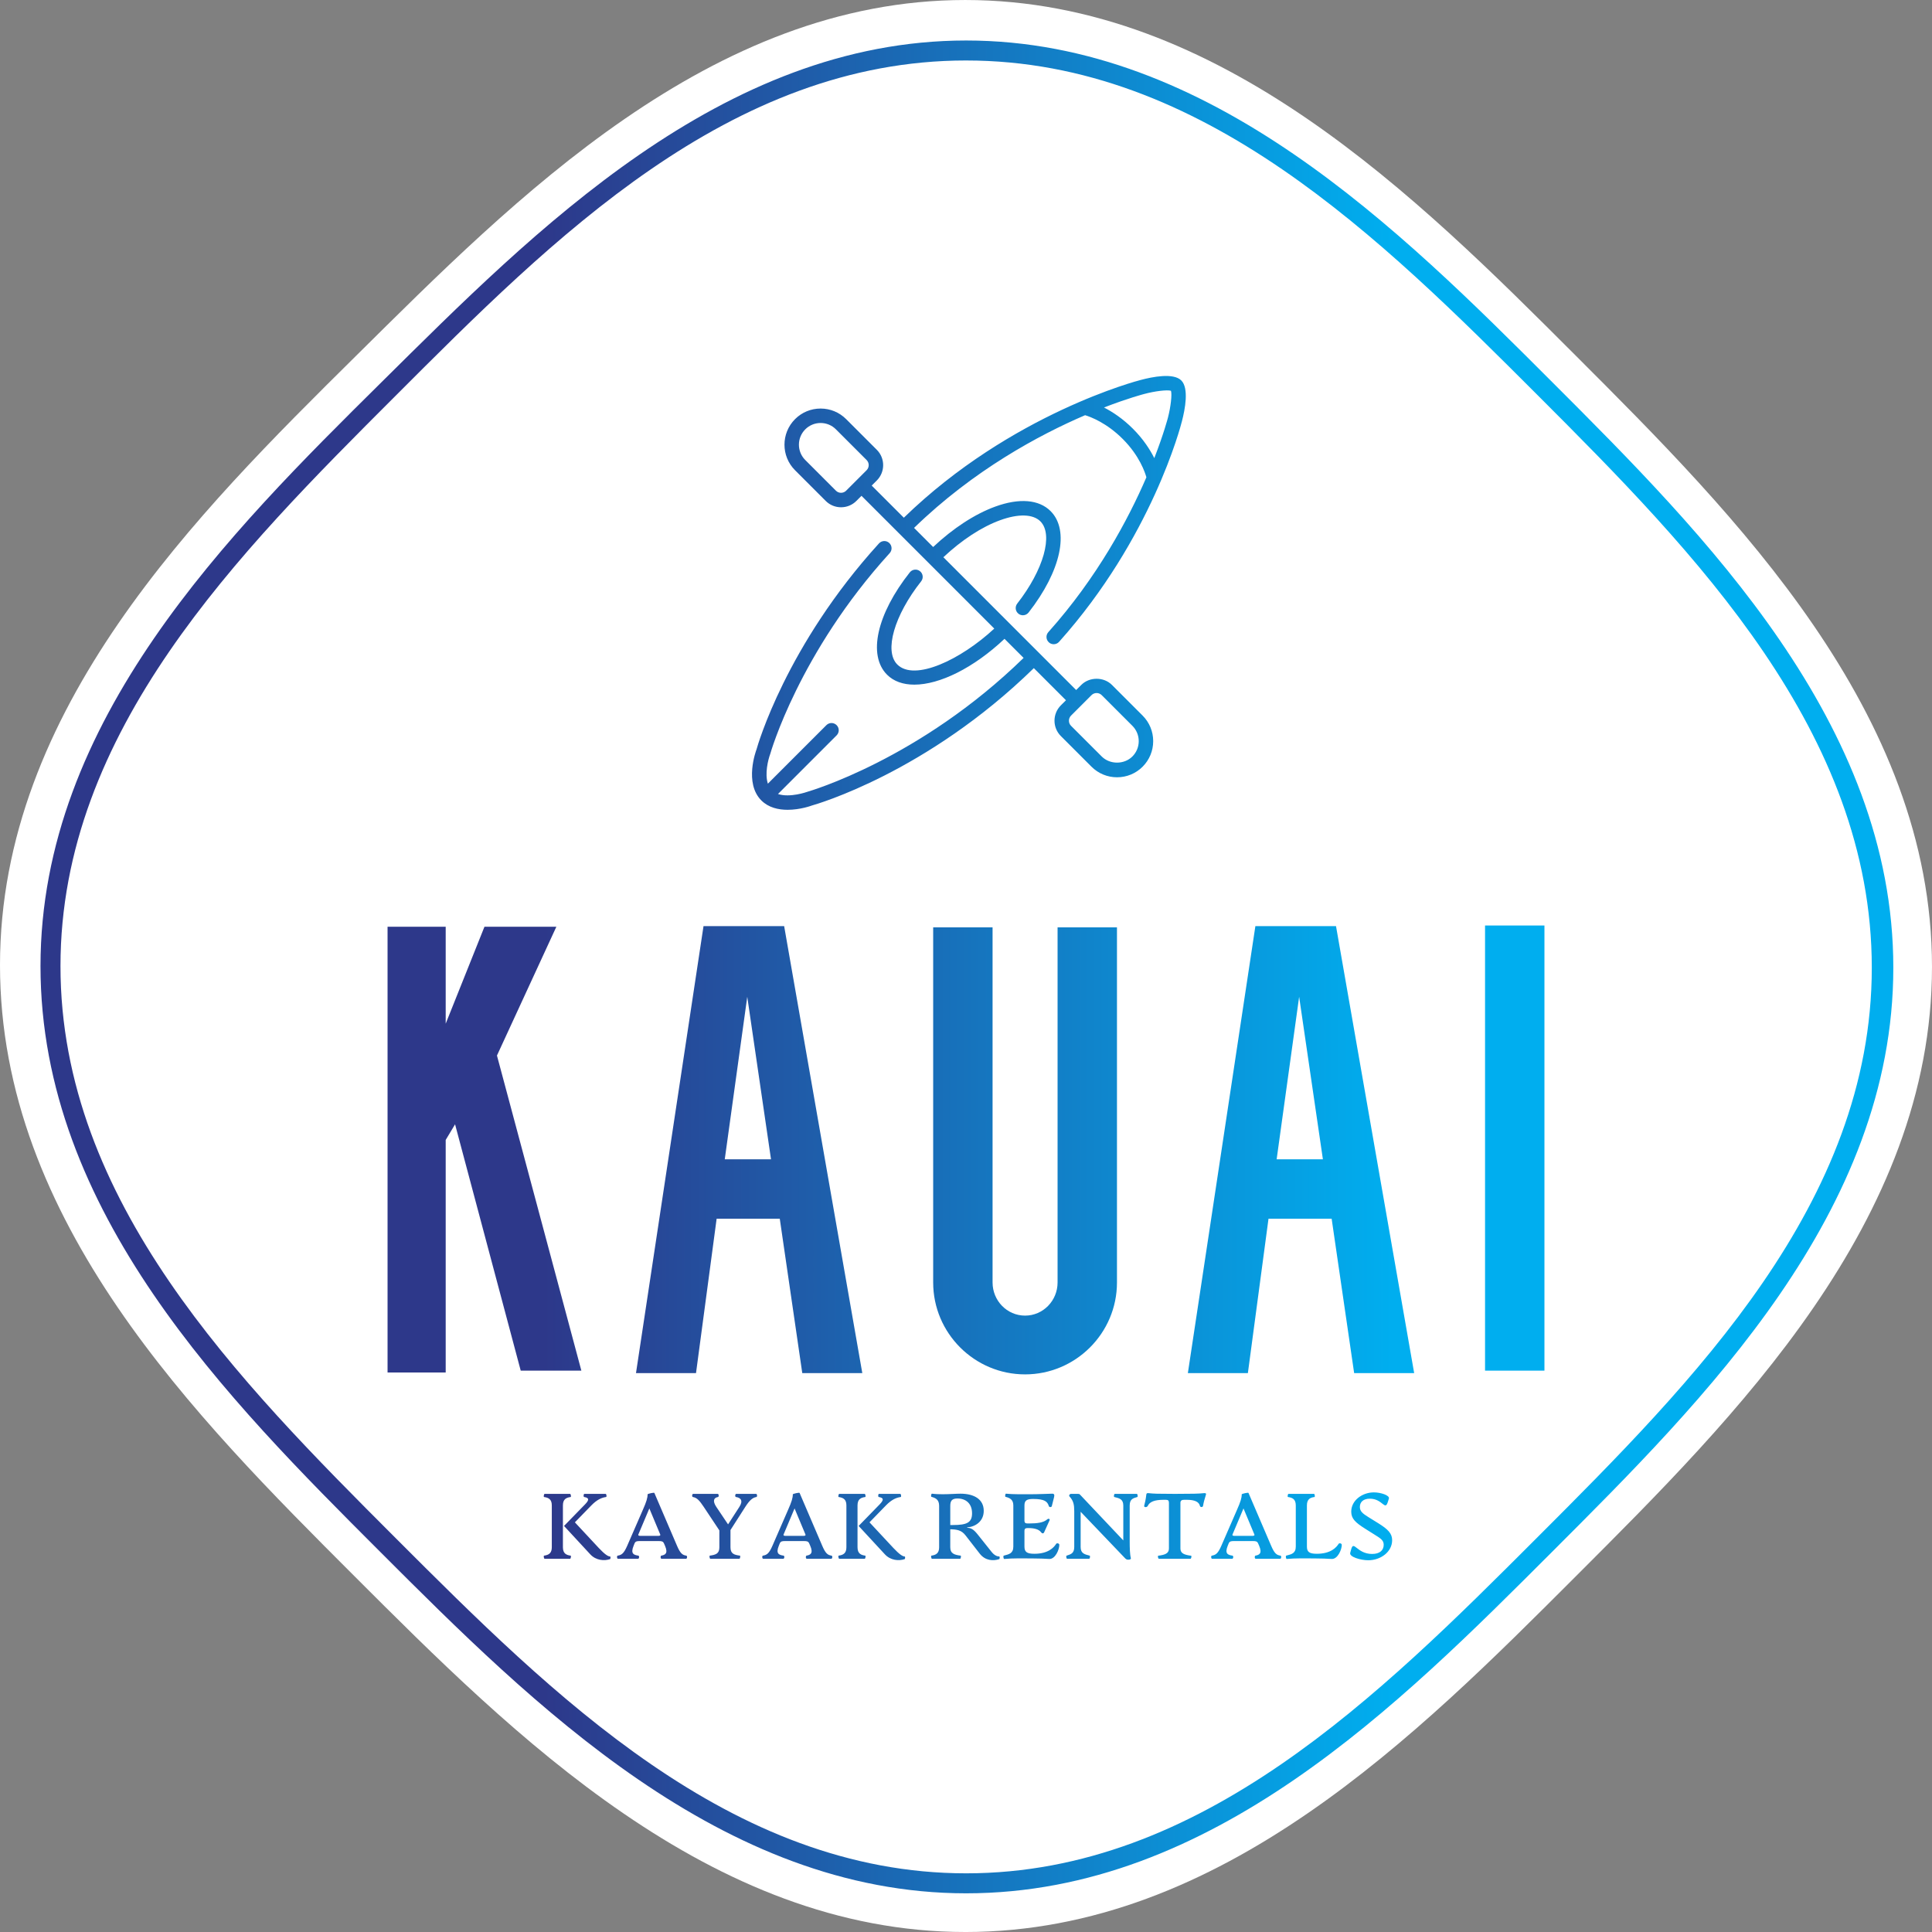<svg fill="none" height="182" viewBox="0 0 182 182" width="182" xmlns="http://www.w3.org/2000/svg" xmlns:xlink="http://www.w3.org/1999/xlink"><rect x="0" y="0" width="182" height="182" fill="#808080" stroke="none"/><linearGradient id="a" gradientUnits="userSpaceOnUse" x1="51.222" x2="131.142" y1="140.587" y2="140.587"><stop offset="0" stop-color="#2d388a"/><stop offset="1" stop-color="#00aeef"/></linearGradient><path d="m90.924 182c-24.015 0-42.593-18.578-57.545-33.53-14.953-14.953-33.379-33.38-33.379-57.545 0-24.166 18.578-42.593 33.53-57.394s33.379-33.53 57.394-33.53c24.015 0 42.593 18.578 57.545 33.53 14.952 14.953 33.53 33.53 33.53 57.545 0 24.015-18.578 42.441-33.53 57.395-14.953 14.952-33.38 33.53-57.545 33.53z" fill="#fff"/><g fill="url(#a)"><path d="m91.013 178.356c-23.031 0-40.847-17.816-55.187-32.156-14.34-14.34-32.011-32.012-32.011-55.187 0-23.176 17.816-40.847 32.156-55.042 14.34-14.195 32.011-32.156 55.042-32.156 23.031 0 40.847 17.816 55.187 32.156 14.34 14.34 32.156 32.156 32.156 55.187 0 23.03-17.816 40.702-32.156 55.042s-32.012 32.156-55.187 32.156zm0-172.659c-22.306 0-38.964 16.802-53.739 31.577s-31.577 31.577-31.577 53.739c0 22.161 16.802 39.109 31.577 53.883 14.774 14.775 31.577 31.577 53.739 31.577 22.161 0 38.964-16.802 53.738-31.577 14.775-14.774 31.577-31.577 31.577-53.738 0-22.162-16.657-39.109-31.432-53.883-14.774-14.774-31.577-31.577-53.883-31.577z"/><path clip-rule="evenodd" d="m98.808 60.514c.13.117.293.174.454.174.187 0 .373-.076.507-.227 8.737-9.765 11.462-20.337 11.572-20.777.294-1.12.675-3.11-.06-3.845-.737-.738-2.729-.341-3.838-.041-.123.03-12.166 3.123-22.299 12.972l-3.027-3.027.481-.481c.797-.797.797-2.093.001-2.889l-2.889-2.889c-.642-.643-1.497-.998-2.407-.998-.91 0-1.765.354-2.408.998-1.327 1.329-1.327 3.489 0 4.814l2.889 2.89c.385.385.898.598 1.444.598h.001c.546 0 1.059-.212 1.445-.599l.481-.481 6.259 6.258c0 .001.001.001.001.001 0 0 .001 0 .001.001l6.247 6.248c-3.165 2.942-7.519 4.999-9.137 3.381-1.256-1.257-.289-4.624 2.248-7.833.234-.295.184-.723-.112-.957-.295-.234-.723-.182-.956.112-3.113 3.935-3.974 7.81-2.144 9.641.635.635 1.523.937 2.57.937 2.377 0 5.575-1.561 8.496-4.316l1.798 1.798c-9.816 9.575-20.218 12.567-20.378 12.614-.019.008-1.641.583-2.76.206l5.523-5.524c.266-.266.266-.697 0-.963-.266-.266-.697-.266-.963 0l-5.513 5.513c-.306-.931.014-2.239.225-2.807.026-.094 2.711-9.526 11.25-18.91.253-.278.233-.709-.046-.962-.277-.253-.708-.232-.962.046-8.755 9.622-11.444 19.066-11.535 19.403-.05.129-1.181 3.176.453 4.809.682.683 1.616.883 2.475.883 1.187 0 2.231-.382 2.274-.4.445-.124 10.847-3.106 20.921-12.945l3.026 3.026-.482.481c-.796.797-.796 2.092-.001 2.889l2.889 2.889c.643.643 1.498.997 2.407.997.91 0 1.765-.353 2.408-.996.642-.643.997-1.498.997-2.408s-.355-1.765-.997-2.408l-2.889-2.889c-.771-.772-2.118-.772-2.889 0l-.482.481-12.508-12.509c1.73-1.624 3.61-2.857 5.354-3.49 1.712-.623 3.091-.583 3.784.11 1.241 1.24.303 4.57-2.181 7.747-.232.296-.179.725.117.956.125.097.272.144.419.144.203 0 .403-.09.537-.262 3.05-3.901 3.882-7.738 2.071-9.549-1.097-1.098-2.949-1.25-5.213-.427-1.922.7-3.979 2.045-5.851 3.808l-1.799-1.8c5.597-5.437 11.783-8.758 16.113-10.617.527.161 2.026.72 3.545 2.239 1.583 1.583 2.107 3.169 2.228 3.612-1.705 3.948-4.618 9.422-9.238 14.586-.251.281-.227.711.053.962zm-19.58-14.09c-.182 0-.353-.071-.481-.199l-2.889-2.89c-.797-.796-.796-2.091 0-2.889.386-.386.899-.599 1.445-.599.545 0 1.059.212 1.444.599l2.889 2.889c.266.266.265.697-.001.963l-1.926 1.926c-.129.129-.3.2-.482.2zm24.076 18.861c.181 0 .352.071.481.2l2.889 2.889c.385.386.598.899.598 1.445 0 .545-.213 1.059-.598 1.444-.772.771-2.118.771-2.889 0l-2.89-2.889c-.265-.266-.264-.697.001-.963l1.926-1.926c.129-.129.3-.2.482-.2zm3.424-24.893c-.971-.971-1.943-1.601-2.729-2.005 2.289-.887 3.741-1.26 3.787-1.272 1.016-.274 2.173-.411 2.523-.302.109.349-.019 1.507-.286 2.533-.01.039-.389 1.504-1.285 3.811-.397-.793-1.025-1.78-2.01-2.765z" fill-rule="evenodd"/><path d="m49.053 129.118-6.184-23.204-.883 1.472v21.908h-5.477v-41.991h5.477v9.129l3.651-9.129h6.773l-5.595 12.132 7.951 29.683zm26.524.235-2.12-14.546h-5.948l-1.943 14.546h-5.654l6.361-42.108h7.597l7.362 42.108zm-7.303-20.141h4.358l-2.238-15.312zm28.291 20.259c-4.77 0-8.657-3.887-8.657-8.657v-33.452h5.595v33.452c0 1.708 1.355 3.121 3.062 3.121s3.062-1.413 3.062-3.121v-33.452h5.595v33.452c0 4.77-3.887 8.657-8.658 8.657zm31-.118-2.12-14.546h-5.948l-1.943 14.546h-5.654l6.36-42.108h7.597l7.362 42.108zm-7.302-20.141h4.358l-2.238-15.312zm25.228-22.026v41.932h-5.595v-41.932z"/><path d="m53.753 146.545c.07.008.018.297-.052.297h-2.393c-.07 0-.122-.289-.052-.297.446-.062.725-.236.725-.787v-3.948c0-.551-.28-.725-.725-.786-.07-.009-.018-.297.052-.297h2.393c.07 0 .122.288.052.297-.376.052-.725.174-.725.786v3.948c0 .612.349.734.725.787zm3.713.078c.07 0 .052.236 0 .253-.55.184-1.328.123-1.861-.454l-2.472-2.673 1.974-2.027c.419-.428.393-.62-.07-.698-.105-.018-.061-.297.009-.297h2.009c.07 0 .122.288.035.297-.384.052-.839.227-1.389.795l-1.546 1.589 2.254 2.42c.568.603.874.795 1.057.795zm7.181-.078c.122.017.087.297-.018.297h-2.306c-.114 0-.122-.28-.026-.297.323-.062.673-.175.349-.926l-.096-.219c-.087-.209-.236-.227-.498-.227h-1.782c-.262 0-.411.018-.498.227l-.087.219c-.306.751.026.864.446.926.114.017.087.297-.026.297h-1.887c-.105 0-.131-.28-.026-.297.358-.062.568-.184.891-.926l1.476-3.39c.341-.769.446-1.127.446-1.459 0-.052.612-.192.638-.131l2.131 4.971c.315.742.524.882.874.935zm-2.656-1.861c.122 0 .253-.018.201-.14l-1.022-2.446-1.031 2.446c-.052.122.079.14.201.14zm9.234-3.957c.105 0 .131.279.026.297-.341.052-.638.297-1.04.926l-1.398 2.184v1.624c0 .612.349.717.891.787.061.008.017.297-.052.297h-2.734c-.07 0-.114-.289-.052-.297.577-.079.9-.193.9-.787v-1.59l-1.468-2.21c-.402-.602-.646-.873-1.022-.934-.114-.018-.087-.297.026-.297h2.306c.114 0 .131.279.026.297-.384.061-.533.358-.157.926l1.109 1.651 1.066-1.651c.367-.568.148-.856-.315-.926-.122-.018-.087-.297.018-.297zm7.102 5.818c.122.017.087.297-.017.297h-2.306c-.114 0-.122-.28-.026-.297.323-.062.673-.175.349-.926l-.096-.219c-.087-.209-.236-.227-.498-.227h-1.782c-.262 0-.411.018-.498.227l-.087.219c-.306.751.026.864.446.926.114.017.087.297-.026.297h-1.887c-.105 0-.131-.28-.026-.297.358-.062.568-.184.891-.926l1.476-3.39c.341-.769.446-1.127.446-1.459 0-.052.612-.192.638-.131l2.131 4.971c.314.742.524.882.874.935zm-2.656-1.861c.122 0 .253-.018.201-.14l-1.022-2.446-1.031 2.446c-.052.122.079.14.201.14zm5.835 1.861c.07.008.018.297-.052.297h-2.394c-.07 0-.122-.289-.052-.297.446-.062.725-.236.725-.787v-3.948c0-.551-.28-.725-.725-.786-.07-.009-.018-.297.052-.297h2.394c.07 0 .122.288.052.297-.376.052-.725.174-.725.786v3.948c0 .612.349.734.725.787zm3.713.078c.07 0 .052.236 0 .253-.55.184-1.328.123-1.861-.454l-2.472-2.673 1.974-2.027c.419-.428.393-.62-.07-.698-.105-.018-.061-.297.009-.297h2.009c.07 0 .122.288.035.297-.384.052-.839.227-1.389.795l-1.546 1.589 2.254 2.42c.568.603.874.795 1.057.795zm8.91 0c.07 0 .052.236 0 .253-.55.184-1.31.158-1.834-.515l-1.345-1.73c-.376-.489-.821-.559-1.433-.567v1.694c0 .612.419.717.978.787.061.008.018.297-.052.297h-2.647c-.07 0-.122-.289-.052-.297.446-.062.725-.236.725-.787v-3.896c0-.576-.306-.742-.725-.856-.07-.017-.026-.306.052-.297.341.044.725.053 1.005.053.646 0 1.249-.053 1.669-.053 1.319 0 2.201.542 2.201 1.616 0 1.014-.821 1.511-1.555 1.555v.044c.349 0 .603.148.987.629l1.302 1.633c.271.341.533.437.725.437zm-4.359-2.961c1.302 0 1.8-.227 1.8-1.101 0-.935-.594-1.398-1.371-1.398-.515 0-.681.21-.681.699v1.8zm4.84 3.197c-.087.009-.122-.297-.052-.314.507-.131.9-.21.9-.857v-3.878c0-.559-.358-.708-.734-.804-.07-.017-.026-.306.044-.297.638.07 1.738.053 2.271.053.795 0 1.371-.035 2.088-.053.21 0 .21.14.166.341l-.21.83c-.026.122-.245.122-.28 0-.131-.428-.393-.673-1.485-.673-.612 0-.812.157-.812.612v1.423c0 .228.114.271.288.271h.192c.708 0 1.319-.07 1.677-.393.087-.078.28-.061.201.114l-.498 1.1c-.07.158-.201.14-.297.009-.201-.279-.646-.393-1.153-.393h-.122c-.175 0-.288.044-.288.271v1.467c0 .498.21.682.935.682 1.319 0 1.843-.603 2.053-.935.061-.096.297-.052.297.096 0 .446-.376 1.328-.926 1.328-.489-.026-.97-.052-1.703-.052-.804 0-1.756-.027-2.551.052zm11.671.07c-.148 0-.227-.061-.323-.166l-4.158-4.35v3.319c0 .594.349.69.847.813.07.017.035.297-.052.297h-2.071c-.069 0-.122-.271-.043-.297.367-.123.716-.193.716-.813v-3.389c0-.621-.096-.918-.323-1.223-.079-.105-.157-.175-.157-.201 0-.079.052-.192.174-.192h.647c.087 0 .148.008.209.078l4.071 4.307v-3.285c0-.62-.393-.69-.847-.803-.07-.018-.035-.297.052-.297h2.071c.069 0 .113.279.043.297-.384.113-.716.183-.716.803v3.398c0 .577.017 1.215.105 1.538.035.131-.105.166-.245.166zm2.892-.087c-.079 0-.131-.28-.061-.289.602-.078 1.004-.201 1.004-.672v-4.307c0-.218-.078-.288-.288-.288h-.236c-.83 0-1.293.192-1.468.568-.078.174-.375.148-.34 0 .078-.315.148-.586.201-1.049.017-.166.113-.157.27-.14.402.044.769.062 2.429.062s2.245-.018 2.664-.062c.158-.017.306-.026.254.14-.131.411-.219.734-.271 1.049-.026.148-.262.157-.297 0-.088-.367-.472-.568-1.223-.568h-.271c-.21 0-.341.07-.341.288v4.307c0 .471.402.594 1.005.672.07.009.017.289-.061.289zm11.443-.297c.123.017.088.297-.017.297h-2.306c-.114 0-.123-.28-.027-.297.324-.062.673-.175.35-.926l-.096-.219c-.088-.209-.236-.227-.498-.227h-1.782c-.262 0-.411.018-.498.227l-.088.219c-.305.751.027.864.446.926.114.017.087.297-.026.297h-1.887c-.105 0-.131-.28-.026-.297.358-.062.568-.184.891-.926l1.476-3.39c.341-.769.446-1.127.446-1.459 0-.052.611-.192.637-.131l2.132 4.971c.314.742.524.882.873.935zm-2.655-1.861c.122 0 .253-.018.201-.14l-1.022-2.446-1.031 2.446c-.053.122.078.14.201.14zm3.258 2.175c-.087.009-.122-.297-.052-.314.506-.131.899-.21.899-.857v-3.878c0-.612-.358-.734-.733-.786-.07-.009-.018-.297.043-.297h2.411c.061 0 .105.288.044.297-.367.043-.716.174-.716.786v3.878c0 .498.209.682.934.682 1.319 0 1.844-.603 2.053-.935.061-.096.297-.052.297.096 0 .446-.375 1.328-.926 1.328-.489-.026-.969-.052-1.703-.052-.804 0-1.756-.027-2.551.052zm7.679.122c-.717 0-1.809-.314-1.704-.699l.088-.323c.244-.917.532.428 1.974.428.734 0 1.092-.358 1.092-.865 0-.41-.262-.585-.883-.969l-.847-.533c-.943-.594-1.328-.961-1.328-1.616 0-1.075 1.049-1.817 2.132-1.817.664 0 1.511.288 1.415.585l-.105.332c-.271.847-.489-.323-1.686-.323-.62 0-.943.314-.943.777 0 .393.236.612.821.97l.917.568c.926.576 1.302.969 1.302 1.598 0 1.092-1.075 1.887-2.245 1.887z"/></g></svg>